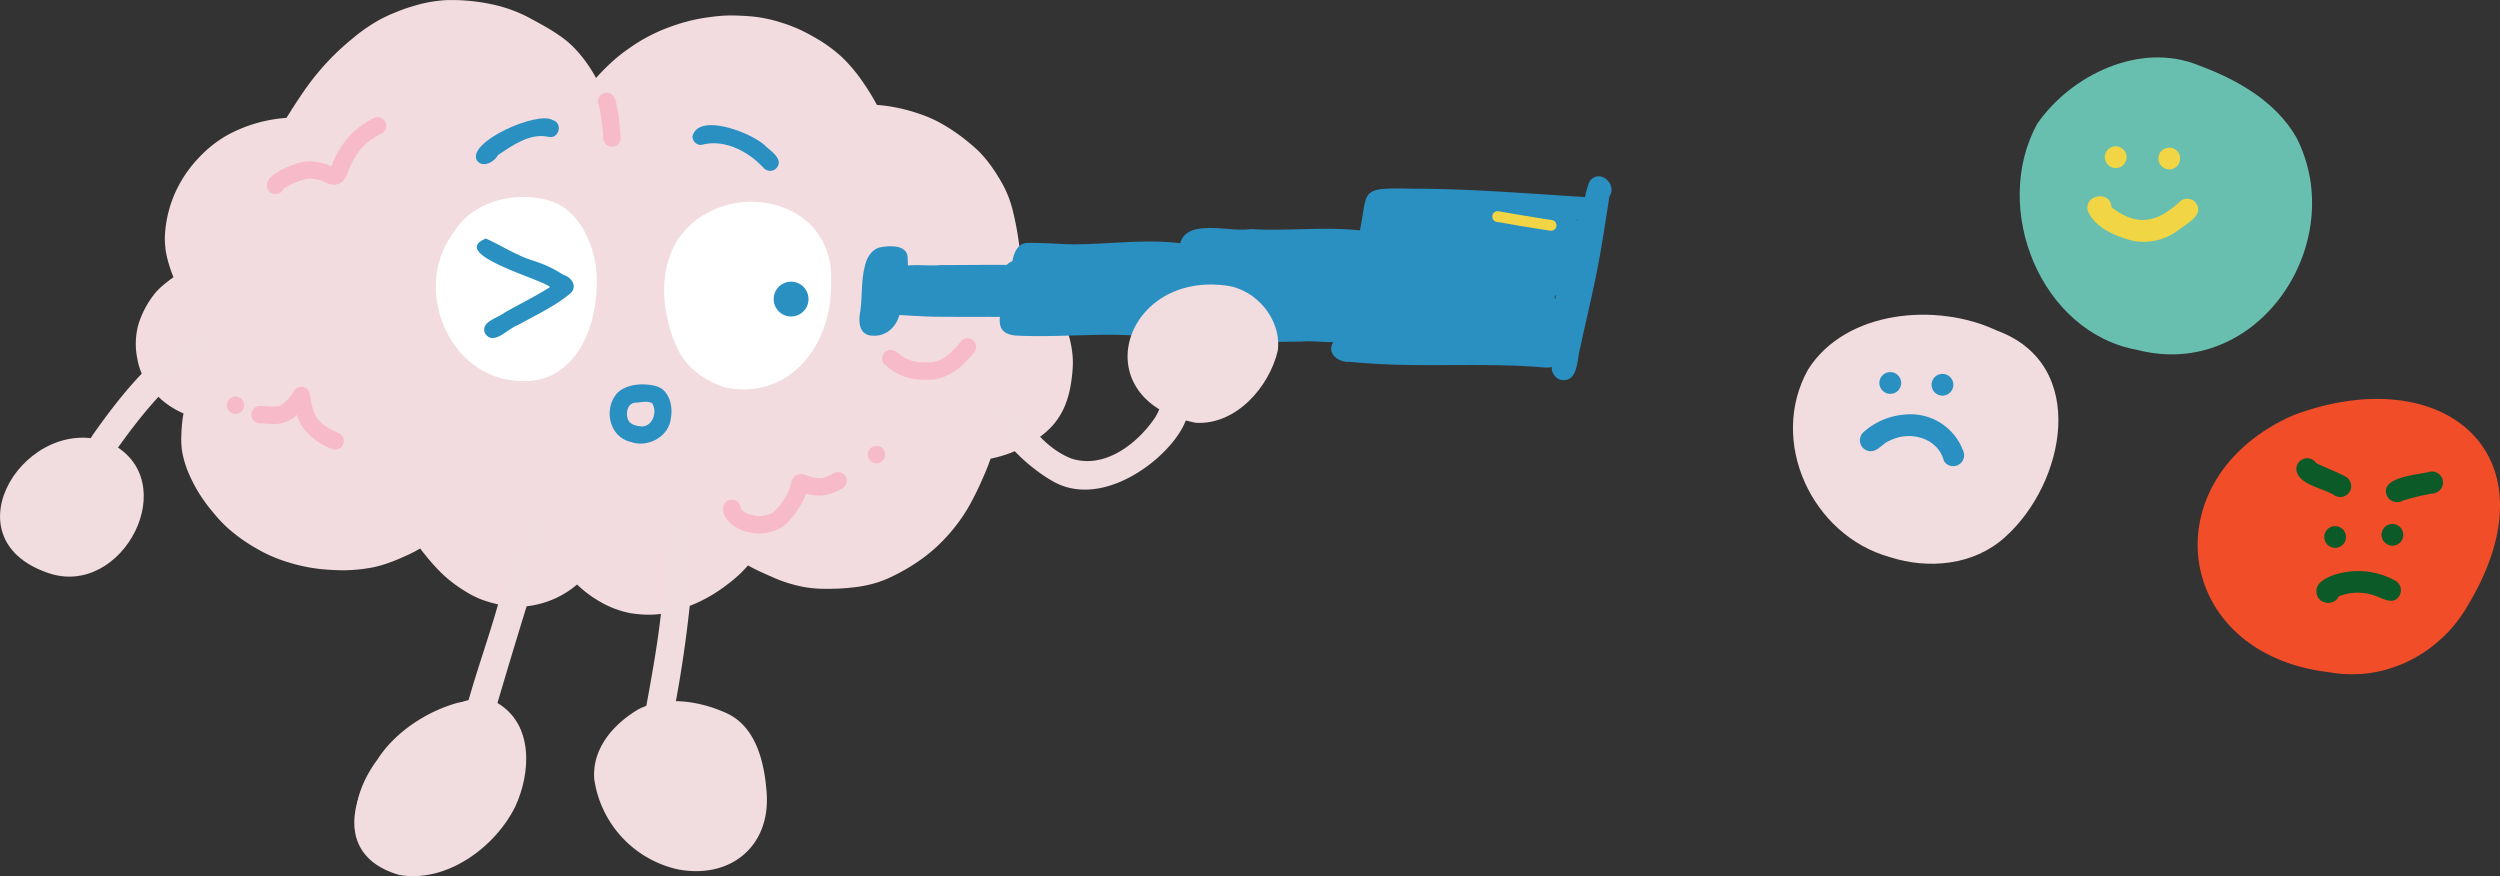<svg xmlns="http://www.w3.org/2000/svg" viewBox="0 0 574.43 201.32"><rect x="0" y="0" width="574.43" height="201.32" fill="#333333" stroke="none"/><defs><style>.cls-1{fill:#68bfaf;}.cls-2{fill:#f24d29;}.cls-3{fill:#f1dce0;}.cls-4{fill:#2a90c1;}.cls-5{fill:#f2d545;}.cls-6{fill:#0d5a29;}.cls-7{fill:#f2dce0;}.cls-8{fill:#f7bac9;}.cls-9{fill:#fff;}</style></defs><title>Brain scoping feels</title><g id="Layer_2" data-name="Layer 2"><g id="emotions"><path class="cls-1" d="M491.18,80.42c-22.42-4-33.71-32.67-23.07-52,7.8-11.25,23.67-18.86,37-13.44,8.8,3.25,17.71,8.22,22.52,16.57C540,55.66,518.92,87.5,491.18,80.42Z"></path><path class="cls-2" d="M535.34,154.48c-36.38-4.13-41.29-44.81-8.23-59.14,34.53-12.79,60.67,9.18,40,43.65C560.77,150.19,548.13,156.76,535.34,154.48Z"></path><path class="cls-3" d="M434.2,128c-17.89-5-27.95-26.59-18.77-43.07,8.65-13.72,29.62-15.47,43.34-9,21.32,7.77,15.8,35.16,1.89,47.52C453.56,129.9,443.08,130.88,434.2,128Z"></path><path class="cls-4" d="M431.83,88a2.5,2.5,0,1,1,2.5,2.5A2.53,2.53,0,0,1,431.83,88Z"></path><path class="cls-4" d="M443.82,88.41a2.5,2.5,0,1,1,2.5,2.5A2.52,2.52,0,0,1,443.82,88.41Z"></path><path class="cls-4" d="M446.65,105.89c-1.4-5.38-7.9-7-12.48-4.62-1.8.67-2.86,2.87-5,2.31a2.51,2.51,0,0,1-1.1-4.17,16,16,0,0,1,9.67-4.16,12.88,12.88,0,0,1,13.47,8.7A2.5,2.5,0,0,1,446.65,105.89Z"></path><path class="cls-5" d="M483.63,36.12a2.5,2.5,0,1,1,2.5,2.5A2.53,2.53,0,0,1,483.63,36.12Z"></path><path class="cls-5" d="M495.94,36.43a2.5,2.5,0,1,1,2.5,2.5A2.53,2.53,0,0,1,495.94,36.43Z"></path><path class="cls-5" d="M490.36,55.39c-3.93-.94-9.07-3-10.65-7-.87-3.75,5.27-4.66,5.44-.79h0c5.83,4.52,10.46,3.6,15.66-1.22a2.55,2.55,0,0,1,3.54,0c2.44,2.81-1.76,4.93-3.7,6.41A13.29,13.29,0,0,1,490.36,55.39Z"></path><path class="cls-6" d="M550.37,115.34a2.55,2.55,0,0,1-2.14-2.13c-.57-3.76,7.61-4.12,10.24-4.85a2.5,2.5,0,0,1,.68,5,51.41,51.41,0,0,0-7.06,1.68A2.51,2.51,0,0,1,550.37,115.34Z"></path><path class="cls-6" d="M534.05,123.39a2.5,2.5,0,1,1,2.5,2.5A2.53,2.53,0,0,1,534.05,123.39Z"></path><path class="cls-6" d="M547.21,122.89a2.5,2.5,0,1,1,2.5,2.5A2.53,2.53,0,0,1,547.21,122.89Z"></path><path class="cls-6" d="M534.09,138.39a2.53,2.53,0,0,1-1.84-2.41c-.12-1.85,1.66-2.84,3.08-3.53a17.67,17.67,0,0,1,15.1,1,2.51,2.51,0,0,1,.9,3.42c-1.26,2.15-3.55.82-5.28.13a11.93,11.93,0,0,0-8.64,0A2.69,2.69,0,0,1,534.09,138.39Z"></path><path class="cls-6" d="M536.47,113.86c-2.62-1.74-8.56-2.44-8.84-6.07a2.5,2.5,0,0,1,4.59-1.37c2.23,1.09,4.58,1.94,6.78,3.12A2.5,2.5,0,0,1,536.47,113.86Z"></path></g><g id="telescope"><g id="brain_shape" data-name="brain shape"><path class="cls-7" d="M144.8,140.88a22.38,22.38,0,0,1-7-2.67,26.49,26.49,0,0,1-5.21-3.91,20.67,20.67,0,0,1-2.75,2,21.65,21.65,0,0,1-7.59,2.83,17.93,17.93,0,0,1-3.15.27,21.64,21.64,0,0,1-4.84-.57,29.35,29.35,0,0,1-3.84-1.16,23.55,23.55,0,0,1-3.65-1.89,31.14,31.14,0,0,1-4.88-3.67,44.46,44.46,0,0,1-4.35-4.81c-.35-.42-.69-.85-1-1.28a28.6,28.6,0,0,1-3.09,1.6c-1.15.52-2.38,1.08-3.65,1.53a27.56,27.56,0,0,1-4,1.19,37.61,37.61,0,0,1-4.25.58c-.87.07-1.78.11-2.76.11-1.48,0-3.08-.08-5-.26a39.47,39.47,0,0,1-8-1.71,33.16,33.16,0,0,1-7-3.11,38.28,38.28,0,0,1-6.6-4.75,32,32,0,0,1-2.84-3c-.82-1-1.69-2-2.47-3.16a32.87,32.87,0,0,1-2.17-3.47,36.87,36.87,0,0,1-1.58-3.36,23.1,23.1,0,0,1-1.22-4.14,17.85,17.85,0,0,1-.24-4.07,34.62,34.62,0,0,1,.32-4c.05-.31.11-.63.19-1A19.5,19.5,0,0,1,37,91.74a23.82,23.82,0,0,1-2.73-3,14.52,14.52,0,0,1-2.71-6.28,16.79,16.79,0,0,1,.27-8,21.32,21.32,0,0,1,2.89-5.88,14.37,14.37,0,0,1,2.39-2.73,31.82,31.82,0,0,1,2.54-2l.14-.09.08-.06A30.52,30.52,0,0,1,38.35,59,17.25,17.25,0,0,1,38,57v-.1a18.85,18.85,0,0,1-.13-2.12,27.5,27.5,0,0,1,3.16-12.09,28.56,28.56,0,0,1,4.57-6.36A27.55,27.55,0,0,1,52,31.18a33,33,0,0,1,13.82-4.09l.8-1.28c1.39-2.2,2.58-4,3.86-5.79A57.54,57.54,0,0,1,80.94,8.9a39.51,39.51,0,0,1,6.52-4.5A40.73,40.73,0,0,1,91.2,2.71,34.74,34.74,0,0,1,95,1.39a30.92,30.92,0,0,1,8-1.38h1a44.51,44.51,0,0,1,10.74,1.38,37.12,37.12,0,0,1,4,1.35,32.06,32.06,0,0,1,3.47,1.68c1.14.6,2.3,1.25,3.46,1.92s2.2,1.35,3.44,2.22A21.59,21.59,0,0,1,131.94,11a31.78,31.78,0,0,1,4.46,5.93,8.11,8.11,0,0,1,.54,1,49.38,49.38,0,0,1,4.59-4.52,36.23,36.23,0,0,1,3-2.29,41,41,0,0,1,3.49-2.23c1.33-.73,2.6-1.36,3.86-1.9s2.56-1,3.76-1.39a40.11,40.11,0,0,1,7.76-1.71,36.13,36.13,0,0,1,4.12-.34h.33c1.15,0,2.4.05,3.93.15a31.81,31.81,0,0,1,7.57,1.44,34.05,34.05,0,0,1,7.37,3.2,33.81,33.81,0,0,1,6.71,4.76,36.52,36.52,0,0,1,5,6c1.13,1.65,2.16,3.32,3.06,5a38.9,38.9,0,0,1,9.35,1.92,31.69,31.69,0,0,1,3.87,1.53,35.1,35.1,0,0,1,3.66,2.08,45.62,45.62,0,0,1,6.47,5.08,26.59,26.59,0,0,1,2.68,3.14,36,36,0,0,1,2.29,3.5,24.87,24.87,0,0,1,3,7.47,67.94,67.94,0,0,1,1.42,7.87,50.06,50.06,0,0,1,.37,6.91,37.62,37.62,0,0,1,5.28,4.26,20.73,20.73,0,0,1,4.93,7,23.72,23.72,0,0,1,1.4,5,20.18,20.18,0,0,1,.3,3.91,32.22,32.22,0,0,1-.38,4,23.52,23.52,0,0,1-1,4.28,16.67,16.67,0,0,1-3.33,5.8,20.05,20.05,0,0,1-2.68,2.4,27.37,27.37,0,0,1-5.78,3.35,28.94,28.94,0,0,1-5.73,1.79c-.48,1.35-1,2.75-1.66,4.17a68.35,68.35,0,0,1-3.5,7.1,38.88,38.88,0,0,1-4.79,6.49,36.84,36.84,0,0,1-5.82,5.25,45,45,0,0,1-6.92,4.09,24.91,24.91,0,0,1-3.83,1.49,28.27,28.27,0,0,1-4.18.88,49.67,49.67,0,0,1-6.8.43H189a27.88,27.88,0,0,1-4.12-.39,32.6,32.6,0,0,1-4.17-1.05,31.65,31.65,0,0,1-3.43-1.34l-.59-.26c-1.07-.46-2.47-1.09-3.82-1.79l-1-.53c-.7.79-1.43,1.54-2.16,2.23a35.49,35.49,0,0,1-3.05,2.48,34.1,34.1,0,0,1-6.79,4c-1.24.54-2.56,1-3.73,1.34a27.54,27.54,0,0,1-3.83,1,18.71,18.71,0,0,1-3.13.26A26.92,26.92,0,0,1,144.8,140.88Z"></path></g><g id="Vector_layer" data-name="Vector layer"><path class="cls-4" d="M200,77.09c-2.8-.42-2.76-3.56-2.3-5.74.45-3.37.15-6.81,1-10.13.37-1.84,1.45-3.82,3.38-4.36,2.43-.51,6.81-.71,6.48,2.87.35,3.46-1.12,7.13-1.54,10.63C206.8,74.2,204.19,77.65,200,77.09Z"></path><path class="cls-4" d="M216,72.78c-3.91,0-7.81-.35-11.71-.52-3,0-3.72-4.47-.83-5.33a1.83,1.83,0,0,1,.14-.28,2.45,2.45,0,0,1,.88-.9c-3.09-6.51,8.09-4.37,11.55-4.84,6.53,0,13.06-.12,19.6,0,4.56-.16,6.47,2.81,3.31,6.44-.8,1.58-1,3.58-2.44,4.74-1.17.89-2.73.71-4.11.73C226.91,72.77,221.44,72.84,216,72.78Z"></path><path class="cls-4" d="M264.14,77.38c-10-1.09-20.12.2-30.17-.25-7.82-.22-2.56-8-2.25-12.44a2.68,2.68,0,0,1-1-2.07,2.75,2.75,0,0,1,1.9-2.6c.32-1.81,1.14-4,3.23-4.19,3.57-.1,7.15.24,10.71.31,8.85,0,18.54-1.55,27.15.16,2.17,1.22,1,3.56.55,5.38-.86,2.94-1.48,5.94-2.24,8.9C270.93,75.43,269.94,78.66,264.14,77.38ZM236,71.75a2.72,2.72,0,0,1-.11-.38l-.08-.06,0,.1-.09.33Z"></path><path class="cls-4" d="M282.86,78.46c-3.83-.93-19.78,2.71-15.83-5,1.24-4.45,1.59-9.11,2.91-13.55a2.86,2.86,0,0,1,1.14-3.58c1.27-6.44,11.39-2.85,16.3-3.7,9.77.62,19.91-1.05,29.47,1,3.64,1.34-2.57,16.58-3.48,19.76-1,7.47-9,4.57-14.29,5.1C293.67,78.51,288.27,78.74,282.86,78.46Z"></path><path class="cls-4" d="M354,84.36c-14.6-1.13-29.25.29-43.86-1.23-2.44.26-5.33-1.8-3.87-4.4,1.54-1.58,1.93-3.68,2.18-5.81-1.8-2.4,1.64-9.6,2.07-12.77a2.79,2.79,0,0,1,.29-4.09c.38-.26.75-.54,1.14-.79,2.89-11.77-.75-12.18,12.83-11.91,13.08,0,26.21,1.11,39.25,1.91,9.49.8-.37,19.36-1.4,24.67-.89,3.35-1.69,6.73-2.52,10.1C359.77,83.67,357.38,84.81,354,84.36Zm3.29-15.58.27-1-.18.12-.21.45A2.4,2.4,0,0,1,357.28,68.78Zm5.17-18,0-.26-.2,0A2.75,2.75,0,0,1,362.45,50.79Z"></path><path class="cls-4" d="M358.57,87.27a2.92,2.92,0,0,1-1.69-4.12c.61-3.08,1.23-6.17,1.93-9.23,1.54-6.74,3-13.5,4.14-20.33.94-3.94.69-8.33,2.35-12,2.29-2.9,6.4.7,4.49,3.57-1,6.59-2,13.17-3.38,19.69-1,4.87-2.3,10.15-3.3,15C362.29,82.48,362.72,88.05,358.57,87.27Z"></path><path class="cls-5" d="M356.13,53q-3.15-.49-6.28-1c-2-.33-3.93-.71-5.89-1a1.24,1.24,0,0,1,.33-2.46c2,.32,3.93.7,5.89,1s4.19.7,6.28,1a1.24,1.24,0,1,1-.33,2.45Z"></path></g><g id="limbs"><path class="cls-3" d="M17.29,113c-4.42-3,2.2-9.64,3.89-12.88,6.05-8.61,12.78-17.07,21.57-23,2.23-1.73,6.41-3.11,7.51.52a3.4,3.4,0,0,1-2.7,4.14A33.47,33.47,0,0,0,41.7,86c-6.3,5.53-11.38,12.23-16.16,19.07C23,107.87,22.19,115.2,17.29,113Z"></path><path class="cls-3" d="M11,131.63c-23.57-8.07-4.69-37.25,14.22-29.88C42.48,110.23,28.17,137.69,11,131.63Z"></path><path class="cls-3" d="M104.9,173.05c1.87-11.85,6.49-23.19,9.7-34.74,2.08-4.65,3.55-17.24,8-19.08a3.28,3.28,0,0,1,3.89,4.38,11.72,11.72,0,0,0-1.55,3.13q-6,18.92-11.58,38c-.64,2.31-1.35,4.61-1.86,7-.24,1.27-.06,2.71-1.11,3.67C108.54,177.34,104.77,175.84,104.9,173.05Z"></path><path class="cls-3" d="M91.78,201.05c-20.18-5.76-7.06-29.86,6.67-35.18,4.27-3.34,10.3-7.09,15.74-4.4,8.43,4.86,7.82,16.08,4.2,23.87C113.75,194.71,102.59,202.91,91.78,201.05Z"></path><path class="cls-3" d="M149.63,175.27c-3.83-.62-2.67-5-2.12-7.66.69-3.85,1.44-7.69,2.1-11.54,1.21-6.79,2.24-13.63,2.79-20.5.77-5.17-.27-10.89,2.09-15.66,2.55-4.32,9.17,1.12,5.18,4.39a286.75,286.75,0,0,1-5.25,41.37C153.26,168.9,154.59,175.52,149.63,175.27Z"></path><path class="cls-3" d="M155.77,199.76A24.86,24.86,0,0,1,136.54,179c-.53-7.05,4.48-12.7,10.2-16.05,6.26-3.18,14.21-1.85,20.39,1,6.59,3.16,8.48,11.17,9,17.86C177.22,194.28,168,202.06,155.77,199.76Z"></path><path class="cls-3" d="M241.81,110.52c-5.15-2.87-15.73-11.73-13.2-18.27A3.24,3.24,0,0,1,233,91.1c1.56.78,1.44,2.37,1.73,3.74,2.74,4.37,6.55,8.59,11.43,10.52,7.61,2.46,15.1-3.33,19.19-9.34,1.4-2.11,2-6,5.38-5C280.18,94.4,257.43,119.66,241.81,110.52Z"></path><path class="cls-3" d="M274.78,97.15c-25.82-5-17.06-34.42,6.58-31.58,7.15.68,13.17,7.77,12.24,15C291.65,88.92,284,97.68,274.78,97.15Z"></path><path class="cls-3" d="M82,190c-1-5.45,1.51-11.15,4.72-15.48,4-6.25,11.2-11,18.31-13a35.64,35.64,0,0,1,5.82-.74c4.22.08,4.24,6.32,0,6.45a20.27,20.27,0,0,0-11.13,3.7A24.46,24.46,0,0,0,91,179.57a15.59,15.59,0,0,0-2.87,9.18A3.23,3.23,0,0,1,82,190Z"></path></g><g id="wrinkles"><path class="cls-8" d="M52.1,93.12a2,2,0,1,1,2,2A2,2,0,0,1,52.1,93.12Z"></path><path class="cls-8" d="M76.36,103.18a14.68,14.68,0,0,1-6.7-4.84,11.36,11.36,0,0,1-1.47-3,10.24,10.24,0,0,1-1.67,1.25,7.68,7.68,0,0,1-3.95.83c-.81,0-1.61-.07-2.42-.16a1.75,1.75,0,0,1-.4,0,2,2,0,0,1-2-2A2.07,2.07,0,0,1,59,93.39a2.94,2.94,0,0,1,1.61-.07c.29,0,.59.06.89.08q.82,0,1.65,0c.3,0,.59-.06.89-.11l.14,0,.19-.08c.16-.09.32-.18.48-.29s.33-.25.49-.38c.32-.3.63-.62.93-.94s.48-.58.7-.89c.41-.66.72-1.4,1.5-1.7a2,2,0,0,1,2.6,1.06,7.28,7.28,0,0,1,.31,1.61c0,.36.11.72.18,1.07.13.52.27,1,.43,1.53.13.36.29.71.45,1.06s.26.46.4.68l.46.6c.22.23.45.46.68.67s.51.41.78.61c.61.39,1.25.75,1.9,1.08.4.19.8.38,1.22.54a2,2,0,0,1-.79,3.8A2,2,0,0,1,76.36,103.18Z"></path><path class="cls-8" d="M138.64,32a60.62,60.62,0,0,0-.74-6.45c-.1-.48-.2-.95-.33-1.42v0h0v-.05a1.93,1.93,0,0,1,.24-2,2,2,0,0,1,2.78-.36,4,4,0,0,1,1.09,2.45c.17.83.33,1.65.45,2.49.21,1.59.35,3.19.46,4.79a2.09,2.09,0,0,1-.4,1.49,2,2,0,0,1-1.3.75h-.24A2,2,0,0,1,138.64,32Z"></path><path class="cls-8" d="M210.7,87.19a13,13,0,0,1-5-1.62,17.4,17.4,0,0,1-2-1.47,2,2,0,0,1-1-1.7,2,2,0,0,1,2-2,2.35,2.35,0,0,1,1.49.6c.36.29.71.56,1.08.83s.57.34.86.5.79.35,1.2.5.71.21,1.08.29.71.1,1.06.14c.75,0,1.49,0,2.24,0,.36,0,.71-.08,1.06-.14l.46-.13c.3-.11.59-.24.88-.37s.67-.38,1-.58.77-.56,1.14-.86c.65-.6,1.25-1.23,1.85-1.89.27-.32.53-.64.78-1A2,2,0,0,1,224,80.74,26.7,26.7,0,0,1,221,84a13.37,13.37,0,0,1-4.94,2.88,11.09,11.09,0,0,1-3,.4l-.61,0C211.88,87.28,211.28,87.24,210.7,87.19Z"></path><path class="cls-8" d="M61.32,42.67a.53.53,0,0,0,0,.13,2.06,2.06,0,0,1,.06-.74,2.82,2.82,0,0,1,.76-1.26,10.89,10.89,0,0,1,2.21-1.59,18.56,18.56,0,0,1,1.74-.84c.52-.23,1.07-.43,1.61-.62a10.62,10.62,0,0,1,2.82-.66,9.83,9.83,0,0,1,3.1.28,14.7,14.7,0,0,1,1.72.5l.8.34c.18-.44.34-.88.51-1.31A18.71,18.71,0,0,1,77.59,35a16.5,16.5,0,0,1,1-1.55,15.37,15.37,0,0,1,1.17-1.61A19.6,19.6,0,0,1,86.18,27a2,2,0,0,1,1.55,3.66l-.18.08c-.69.36-1.37.77-2,1.2-.46.32-.91.66-1.35,1s-.73.7-1.09,1.07-.8,1-1.17,1.53c-.44.69-.85,1.39-1.23,2.12-.23.52-.45,1-.66,1.56a6.66,6.66,0,0,1-1.2,2.32,3.08,3.08,0,0,1-1.67.87,2.44,2.44,0,0,1-.85,0l-.58-.11c-.19-.06-.37-.13-.56-.21-.44-.18-.87-.39-1.32-.56S73,41.3,72.6,41.2l-1-.15c-.24,0-.48,0-.73,0l-.64.08c-.37.1-.74.21-1.1.33-.72.26-1.43.55-2.13.86a15.82,15.82,0,0,0-1.55.88l-.33.25a2,2,0,0,1-3.81-.77Z"></path><path class="cls-8" d="M171.78,122.24a9.19,9.19,0,0,1-4.38-2.45,4.89,4.89,0,0,1-.63-.81,3.45,3.45,0,0,1-.45-1,5.37,5.37,0,0,1-.14-1.19,2,2,0,1,1,4,0v.06l.1.13c.1.1.19.2.29.29l.35.27c.17.11.35.21.53.31l.64.28c.43.14.86.26,1.29.37.21,0,.41.07.62.09s.44,0,.66,0,.69-.08,1-.14.64-.16,1-.26.4-.16.6-.24l.27-.16c.18-.12.34-.25.5-.38s.4-.41.59-.62c.5-.61,1-1.25,1.43-1.9s.79-1.29,1.14-2c.11-.24.21-.47.3-.71s.12-.4.17-.6a2.21,2.21,0,0,0-.05.25c.07-.37.15-.75.23-1.12a2.47,2.47,0,0,1,1.09-1.49,2.4,2.4,0,0,1,1.87-.2c.39.13.77.28,1.15.42s.52.17.79.24q.66.12,1.32.18h.41l.36,0c.27-.06.53-.14.8-.22.49-.19,1-.39,1.44-.61l.28-.15a2,2,0,1,1,2,3.43,11.19,11.19,0,0,1-4.8,1.56,10.81,10.81,0,0,1-2.83-.3l-.46-.13c0,.1-.07.2-.11.29a16.48,16.48,0,0,1-1,2c-.34.61-.73,1.2-1.13,1.78a21.44,21.44,0,0,1-2,2.52,8.39,8.39,0,0,1-4.13,2.24,12.55,12.55,0,0,1-2.44.32h-.26A9.33,9.33,0,0,1,171.78,122.24Z"></path><path class="cls-8" d="M199.4,104.45a2,2,0,1,1,2,2A2,2,0,0,1,199.4,104.45Z"></path></g><g id="whites"><path class="cls-9" d="M166.47,89c-4.48-1.5-9-4.68-10.91-9.12-3.46-7.7-4.41-17.18.05-24.68,10.17-15.09,36.57-10.25,35.33,9.91.27,12.58-7.56,24.36-20.07,24.36A21.41,21.41,0,0,1,166.47,89Z"></path><path class="cls-9" d="M119.19,87.53c-16-.65-24.48-21.1-15.22-33.71,4.48-7.8,15-10.29,23.15-7.44,5.87,2.36,8.84,8.75,9.78,14.67,1.35,11.26-3.27,26.53-16.47,26.53C120,87.58,119.61,87.56,119.19,87.53Z"></path></g><g id="face"><path class="cls-4" d="M109.53,36.77c-2.11-4.22,14-11.34,17.47-9.18,2.47.68,1.41,4.54-1.06,3.83-4.19-.88-8.18,2-11.51,4.19C113.62,37.24,110.77,38.78,109.53,36.77Z"></path><path class="cls-4" d="M175.58,38.71c-3.53-3.89-9.2-6.91-14.47-5.39a2,2,0,0,1-2-2c1.45-5.67,14.19-.58,16.9,2.35,1.36,1.21,4.13,3.05,2.36,5A2,2,0,0,1,175.58,38.71Z"></path><path class="cls-4" d="M144.88,101.53c-4.89-1.12-6.25-7.55-3.14-11.13,2.1-2.24,6.39-2.49,9.18-1.63s3.74,4.44,3.25,7.17C153.82,100.3,148.86,103,144.88,101.53ZM147.51,98c2.54-.11,3.57-3.43,2.34-5.34-1.1-.62-2.38-.24-3.55-.15-2.1-.08-2.63,2.3-2,3.94C144.8,97.59,146.35,97.91,147.51,98Z"></path><path class="cls-4" d="M177.77,68.72a4,4,0,1,1,4,4A4,4,0,0,1,177.77,68.72Z"></path><path class="cls-4" d="M111.39,76.5c-.89-2.68,2.93-3.36,4.52-4.65,3.49-2,7.1-3.73,10.48-5.9-2.08-1.89-23.49-7.58-14.75-11.14,3.46,1.55,6.85,3.76,10.57,5a26.35,26.35,0,0,1,7.18,3.32c1.92.52,3.4,2.66,1.67,4.29-3.62,3-8,5-12.1,7.29C116.68,75.47,113.31,79.68,111.39,76.5Z"></path></g></g></g></svg>